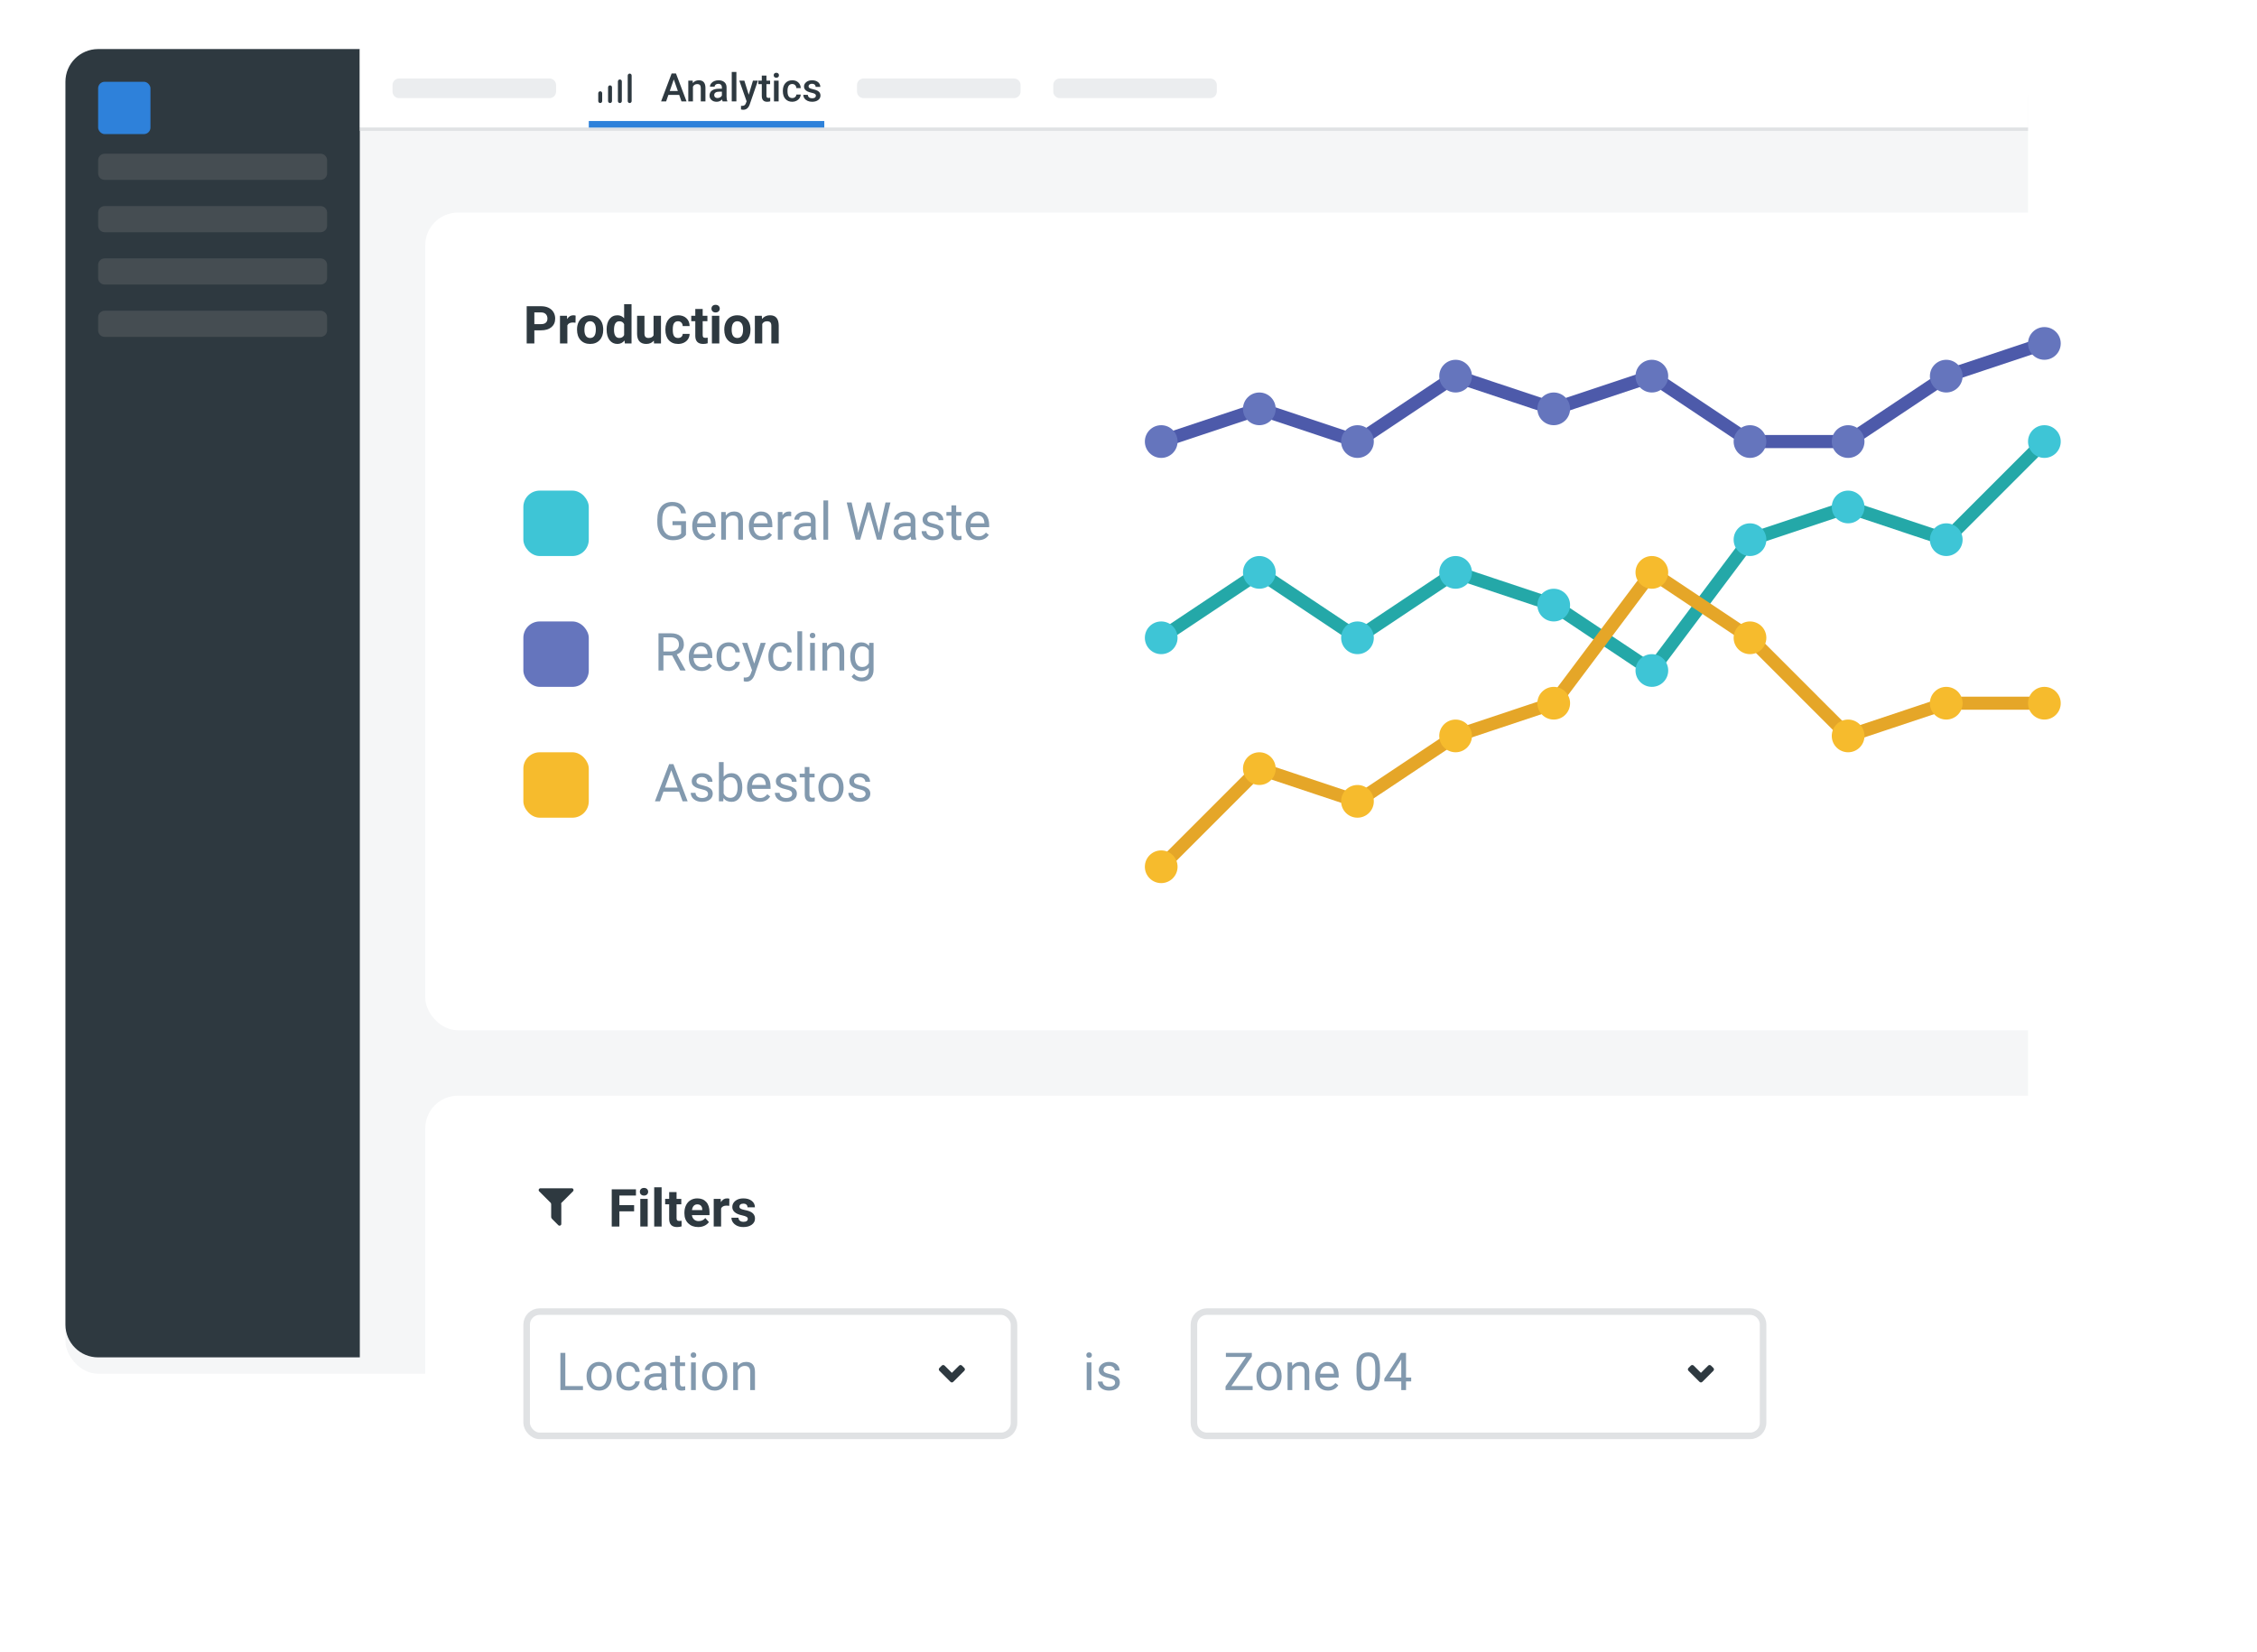 <svg width="690" height="505" viewBox="0 0 690 505" fill="none" xmlns="http://www.w3.org/2000/svg">
<rect width="690" height="505" fill="white"/>
<g filter="url(#filter0_d)">
<rect x="20" y="15" width="600" height="400" rx="10" fill="#F5F6F7"/>
</g>
<path d="M20 25C20 19.477 24.477 15 30 15H110V415H30C24.477 415 20 410.523 20 405V25Z" fill="#2E3940"/>
<path d="M110 39H620V25C620 19.477 615.523 15 610 15H110V39Z" fill="white"/>
<rect width="510" height="1" transform="matrix(-1 0 0 1 620 39)" fill="#E0E2E4"/>
<rect x="30" y="25" width="16" height="16" rx="2" fill="#2E81DA"/>
<path d="M30 49C30 47.895 30.895 47 32 47H98C99.105 47 100 47.895 100 49V53C100 54.105 99.105 55 98 55H32C30.895 55 30 54.105 30 53V49Z" fill="#454D52"/>
<path d="M120 26C120 24.895 120.895 24 122 24H168C169.105 24 170 24.895 170 26V28C170 29.105 169.105 30 168 30H122C120.895 30 120 29.105 120 28V26Z" fill="#EBEDEF"/>
<path d="M262 26C262 24.895 262.895 24 264 24H310C311.105 24 312 24.895 312 26V28C312 29.105 311.105 30 310 30H264C262.895 30 262 29.105 262 28V26Z" fill="#EBEDEF"/>
<path d="M322 26C322 24.895 322.895 24 324 24H370C371.105 24 372 24.895 372 26V28C372 29.105 371.105 30 370 30H324C322.895 30 322 29.105 322 28V26Z" fill="#EBEDEF"/>
<path d="M30 81C30 79.895 30.895 79 32 79H98C99.105 79 100 79.895 100 81V85C100 86.105 99.105 87 98 87H32C30.895 87 30 86.105 30 85V81Z" fill="#454D52"/>
<path d="M30 97C30 95.895 30.895 95 32 95H98C99.105 95 100 95.895 100 97V101C100 102.105 99.105 103 98 103H32C30.895 103 30 102.105 30 101V97Z" fill="#454D52"/>
<path d="M30 65C30 63.895 30.895 63 32 63H98C99.105 63 100 63.895 100 65V69C100 70.105 99.105 71 98 71H32C30.895 71 30 70.105 30 69V65Z" fill="#454D52"/>
<path d="M207.643 29.014H204.338L203.646 31H202.105L205.328 22.469H206.658L209.887 31H208.34L207.643 29.014ZM204.754 27.818H207.227L205.99 24.279L204.754 27.818Z" fill="#2E3940"/>
<path d="M211.762 24.66L211.803 25.393C212.271 24.826 212.887 24.543 213.648 24.543C214.969 24.543 215.641 25.299 215.664 26.811V31H214.24V26.893C214.24 26.49 214.152 26.193 213.977 26.002C213.805 25.807 213.521 25.709 213.127 25.709C212.553 25.709 212.125 25.969 211.844 26.488V31H210.42V24.66H211.762Z" fill="#2E3940"/>
<path d="M220.908 31C220.846 30.879 220.791 30.682 220.744 30.408C220.291 30.881 219.736 31.117 219.08 31.117C218.443 31.117 217.924 30.936 217.521 30.572C217.119 30.209 216.918 29.76 216.918 29.225C216.918 28.549 217.168 28.031 217.668 27.672C218.172 27.309 218.891 27.127 219.824 27.127H220.697V26.711C220.697 26.383 220.605 26.121 220.422 25.926C220.238 25.727 219.959 25.627 219.584 25.627C219.26 25.627 218.994 25.709 218.787 25.873C218.58 26.033 218.477 26.238 218.477 26.488H217.053C217.053 26.141 217.168 25.816 217.398 25.516C217.629 25.211 217.941 24.973 218.336 24.801C218.734 24.629 219.178 24.543 219.666 24.543C220.408 24.543 221 24.73 221.441 25.105C221.883 25.477 222.109 26 222.121 26.676V29.535C222.121 30.105 222.201 30.561 222.361 30.9V31H220.908ZM219.344 29.975C219.625 29.975 219.889 29.906 220.135 29.77C220.385 29.633 220.572 29.449 220.697 29.219V28.023H219.93C219.402 28.023 219.006 28.115 218.74 28.299C218.475 28.482 218.342 28.742 218.342 29.078C218.342 29.352 218.432 29.57 218.611 29.734C218.795 29.895 219.039 29.975 219.344 29.975Z" fill="#2E3940"/>
<path d="M225.127 31H223.703V22H225.127V31Z" fill="#2E3940"/>
<path d="M228.9 28.961L230.189 24.66H231.707L229.188 31.961C228.801 33.027 228.145 33.56 227.219 33.56C227.012 33.56 226.783 33.525 226.533 33.455V32.353L226.803 32.371C227.162 32.371 227.432 32.305 227.611 32.172C227.795 32.043 227.939 31.824 228.045 31.516L228.25 30.971L226.023 24.66H227.559L228.9 28.961Z" fill="#2E3940"/>
<path d="M234.314 23.119V24.66H235.434V25.715H234.314V29.254C234.314 29.496 234.361 29.672 234.455 29.781C234.553 29.887 234.725 29.939 234.971 29.939C235.135 29.939 235.301 29.92 235.469 29.881V30.982C235.145 31.072 234.832 31.117 234.531 31.117C233.438 31.117 232.891 30.514 232.891 29.307V25.715H231.848V24.66H232.891V23.119H234.314Z" fill="#2E3940"/>
<path d="M238.041 31H236.617V24.66H238.041V31ZM236.529 23.014C236.529 22.795 236.598 22.613 236.734 22.469C236.875 22.324 237.074 22.252 237.332 22.252C237.59 22.252 237.789 22.324 237.93 22.469C238.07 22.613 238.141 22.795 238.141 23.014C238.141 23.229 238.07 23.408 237.93 23.553C237.789 23.693 237.59 23.764 237.332 23.764C237.074 23.764 236.875 23.693 236.734 23.553C236.598 23.408 236.529 23.229 236.529 23.014Z" fill="#2E3940"/>
<path d="M242.201 29.98C242.557 29.98 242.852 29.877 243.086 29.67C243.32 29.463 243.445 29.207 243.461 28.902H244.803C244.787 29.297 244.664 29.666 244.434 30.01C244.203 30.35 243.891 30.619 243.496 30.818C243.102 31.018 242.676 31.117 242.219 31.117C241.332 31.117 240.629 30.83 240.109 30.256C239.59 29.682 239.33 28.889 239.33 27.877V27.73C239.33 26.766 239.588 25.994 240.104 25.416C240.619 24.834 241.322 24.543 242.213 24.543C242.967 24.543 243.58 24.764 244.053 25.205C244.529 25.643 244.779 26.219 244.803 26.934H243.461C243.445 26.57 243.32 26.271 243.086 26.037C242.855 25.803 242.561 25.686 242.201 25.686C241.74 25.686 241.385 25.854 241.135 26.189C240.885 26.521 240.758 27.027 240.754 27.707V27.936C240.754 28.623 240.877 29.137 241.123 29.477C241.373 29.812 241.732 29.98 242.201 29.98Z" fill="#2E3940"/>
<path d="M249.432 29.277C249.432 29.023 249.326 28.83 249.115 28.697C248.908 28.564 248.562 28.447 248.078 28.346C247.594 28.244 247.189 28.115 246.865 27.959C246.154 27.615 245.799 27.117 245.799 26.465C245.799 25.918 246.029 25.461 246.49 25.094C246.951 24.727 247.537 24.543 248.248 24.543C249.006 24.543 249.617 24.73 250.082 25.105C250.551 25.48 250.785 25.967 250.785 26.564H249.361C249.361 26.291 249.26 26.064 249.057 25.885C248.854 25.701 248.584 25.609 248.248 25.609C247.936 25.609 247.68 25.682 247.48 25.826C247.285 25.971 247.188 26.164 247.188 26.406C247.188 26.625 247.279 26.795 247.463 26.916C247.646 27.037 248.018 27.16 248.576 27.285C249.135 27.406 249.572 27.553 249.889 27.725C250.209 27.893 250.445 28.096 250.598 28.334C250.754 28.572 250.832 28.861 250.832 29.201C250.832 29.771 250.596 30.234 250.123 30.59C249.65 30.941 249.031 31.117 248.266 31.117C247.746 31.117 247.283 31.023 246.877 30.836C246.471 30.648 246.154 30.391 245.928 30.062C245.701 29.734 245.588 29.381 245.588 29.002H246.971C246.99 29.338 247.117 29.598 247.352 29.781C247.586 29.961 247.896 30.051 248.283 30.051C248.658 30.051 248.943 29.98 249.139 29.84C249.334 29.695 249.432 29.508 249.432 29.277Z" fill="#2E3940"/>
<path d="M183.496 31.504C183.338 31.502 183.187 31.438 183.075 31.326C182.962 31.214 182.899 31.063 182.896 30.904V28.504C182.896 28.345 182.96 28.193 183.072 28.08C183.185 27.968 183.337 27.904 183.496 27.904C183.656 27.904 183.808 27.968 183.921 28.08C184.033 28.193 184.096 28.345 184.096 28.504V30.904C184.096 31.063 184.033 31.216 183.921 31.329C183.808 31.441 183.656 31.504 183.496 31.504Z" fill="#2E3940"/>
<path d="M186.496 31.504C186.338 31.502 186.187 31.438 186.075 31.326C185.962 31.214 185.899 31.062 185.896 30.904V26.696C185.896 26.537 185.96 26.384 186.072 26.271C186.185 26.159 186.337 26.096 186.496 26.096C186.656 26.096 186.808 26.159 186.921 26.271C187.033 26.384 187.096 26.537 187.096 26.696V30.904C187.096 31.063 187.033 31.215 186.921 31.328C186.808 31.441 186.656 31.504 186.496 31.504Z" fill="#2E3940"/>
<path d="M189.504 31.504C189.345 31.504 189.193 31.441 189.08 31.328C188.968 31.216 188.904 31.063 188.904 30.904V24.896C188.904 24.737 188.968 24.584 189.08 24.472C189.193 24.359 189.345 24.296 189.504 24.296C189.663 24.296 189.816 24.359 189.929 24.472C190.041 24.584 190.104 24.737 190.104 24.896V30.904C190.102 31.062 190.038 31.214 189.926 31.326C189.814 31.438 189.663 31.502 189.504 31.504Z" fill="#2E3940"/>
<path d="M192.504 31.504C192.345 31.504 192.193 31.441 192.08 31.328C191.968 31.216 191.904 31.063 191.904 30.904V23.096C191.904 22.937 191.968 22.784 192.08 22.672C192.193 22.559 192.345 22.496 192.504 22.496C192.663 22.496 192.816 22.559 192.929 22.672C193.041 22.784 193.104 22.937 193.104 23.096V30.904C193.102 31.063 193.038 31.214 192.926 31.326C192.814 31.438 192.663 31.502 192.504 31.504Z" fill="#2E3940"/>
<path d="M180 37H252V39H180V37Z" fill="#2E81DA"/>
<g filter="url(#filter1_d)">
<rect x="130" y="330" width="540" height="150" rx="10" fill="white"/>
</g>
<path d="M333.664 425H332.219V416.547H333.664V425ZM332.102 414.305C332.102 414.07 332.172 413.872 332.312 413.711C332.458 413.549 332.672 413.469 332.953 413.469C333.234 413.469 333.448 413.549 333.594 413.711C333.74 413.872 333.812 414.07 333.812 414.305C333.812 414.539 333.74 414.734 333.594 414.891C333.448 415.047 333.234 415.125 332.953 415.125C332.672 415.125 332.458 415.047 332.312 414.891C332.172 414.734 332.102 414.539 332.102 414.305ZM340.906 422.758C340.906 422.367 340.758 422.065 340.461 421.852C340.169 421.633 339.656 421.445 338.922 421.289C338.193 421.133 337.612 420.945 337.18 420.727C336.753 420.508 336.435 420.247 336.227 419.945C336.023 419.643 335.922 419.284 335.922 418.867C335.922 418.174 336.214 417.589 336.797 417.109C337.385 416.63 338.135 416.391 339.047 416.391C340.005 416.391 340.781 416.638 341.375 417.133C341.974 417.628 342.273 418.26 342.273 419.031H340.82C340.82 418.635 340.651 418.294 340.312 418.008C339.979 417.721 339.557 417.578 339.047 417.578C338.521 417.578 338.109 417.693 337.812 417.922C337.516 418.151 337.367 418.451 337.367 418.82C337.367 419.169 337.505 419.432 337.781 419.609C338.057 419.786 338.555 419.956 339.273 420.117C339.997 420.279 340.583 420.471 341.031 420.695C341.479 420.919 341.81 421.19 342.023 421.508C342.242 421.82 342.352 422.203 342.352 422.656C342.352 423.411 342.049 424.018 341.445 424.477C340.841 424.93 340.057 425.156 339.094 425.156C338.417 425.156 337.818 425.036 337.297 424.797C336.776 424.557 336.367 424.224 336.07 423.797C335.779 423.365 335.633 422.898 335.633 422.398H337.078C337.104 422.883 337.297 423.268 337.656 423.555C338.021 423.836 338.5 423.977 339.094 423.977C339.641 423.977 340.078 423.867 340.406 423.648C340.74 423.424 340.906 423.128 340.906 422.758Z" fill="#8299AE"/>
<rect x="161" y="401" width="149" height="38" rx="4" fill="white" stroke="#E0E2E4" stroke-width="2"/>
<path d="M172.828 423.773H178.219V425H171.32V413.625H172.828V423.773Z" fill="#8299AE"/>
<path d="M179.32 420.695C179.32 419.867 179.482 419.122 179.805 418.461C180.133 417.799 180.586 417.289 181.164 416.93C181.747 416.57 182.411 416.391 183.156 416.391C184.307 416.391 185.237 416.789 185.945 417.586C186.659 418.383 187.016 419.443 187.016 420.766V420.867C187.016 421.69 186.857 422.43 186.539 423.086C186.227 423.737 185.776 424.245 185.188 424.609C184.604 424.974 183.932 425.156 183.172 425.156C182.026 425.156 181.096 424.758 180.383 423.961C179.674 423.164 179.32 422.109 179.32 420.797V420.695ZM180.773 420.867C180.773 421.805 180.99 422.557 181.422 423.125C181.859 423.693 182.443 423.977 183.172 423.977C183.906 423.977 184.49 423.69 184.922 423.117C185.354 422.539 185.57 421.732 185.57 420.695C185.57 419.768 185.349 419.018 184.906 418.445C184.469 417.867 183.885 417.578 183.156 417.578C182.443 417.578 181.867 417.862 181.43 418.43C180.992 418.997 180.773 419.81 180.773 420.867Z" fill="#8299AE"/>
<path d="M192.219 423.977C192.734 423.977 193.185 423.82 193.57 423.508C193.956 423.195 194.169 422.805 194.211 422.336H195.578C195.552 422.82 195.385 423.281 195.078 423.719C194.771 424.156 194.359 424.505 193.844 424.766C193.333 425.026 192.792 425.156 192.219 425.156C191.068 425.156 190.151 424.773 189.469 424.008C188.792 423.237 188.453 422.185 188.453 420.852V420.609C188.453 419.786 188.604 419.055 188.906 418.414C189.208 417.773 189.641 417.276 190.203 416.922C190.771 416.568 191.44 416.391 192.211 416.391C193.159 416.391 193.945 416.674 194.57 417.242C195.201 417.81 195.536 418.547 195.578 419.453H194.211C194.169 418.906 193.961 418.458 193.586 418.109C193.216 417.755 192.758 417.578 192.211 417.578C191.477 417.578 190.906 417.844 190.5 418.375C190.099 418.901 189.898 419.664 189.898 420.664V420.938C189.898 421.911 190.099 422.661 190.5 423.188C190.901 423.714 191.474 423.977 192.219 423.977Z" fill="#8299AE"/>
<path d="M202.422 425C202.339 424.833 202.271 424.536 202.219 424.109C201.547 424.807 200.745 425.156 199.812 425.156C198.979 425.156 198.294 424.922 197.758 424.453C197.227 423.979 196.961 423.38 196.961 422.656C196.961 421.776 197.294 421.094 197.961 420.609C198.633 420.12 199.576 419.875 200.789 419.875H202.195V419.211C202.195 418.706 202.044 418.305 201.742 418.008C201.44 417.706 200.995 417.555 200.406 417.555C199.891 417.555 199.458 417.685 199.109 417.945C198.76 418.206 198.586 418.521 198.586 418.891H197.133C197.133 418.469 197.281 418.062 197.578 417.672C197.88 417.276 198.286 416.964 198.797 416.734C199.312 416.505 199.878 416.391 200.492 416.391C201.466 416.391 202.229 416.635 202.781 417.125C203.333 417.609 203.62 418.279 203.641 419.133V423.023C203.641 423.799 203.74 424.417 203.938 424.875V425H202.422ZM200.023 423.898C200.477 423.898 200.906 423.781 201.312 423.547C201.719 423.312 202.013 423.008 202.195 422.633V420.898H201.062C199.292 420.898 198.406 421.417 198.406 422.453C198.406 422.906 198.557 423.26 198.859 423.516C199.161 423.771 199.549 423.898 200.023 423.898Z" fill="#8299AE"/>
<path d="M207.867 414.5V416.547H209.445V417.664H207.867V422.906C207.867 423.245 207.938 423.5 208.078 423.672C208.219 423.839 208.458 423.922 208.797 423.922C208.964 423.922 209.193 423.891 209.484 423.828V425C209.104 425.104 208.734 425.156 208.375 425.156C207.729 425.156 207.242 424.961 206.914 424.57C206.586 424.18 206.422 423.625 206.422 422.906V417.664H204.883V416.547H206.422V414.5H207.867Z" fill="#8299AE"/>
<path d="M212.711 425H211.266V416.547H212.711V425ZM211.148 414.305C211.148 414.07 211.219 413.872 211.359 413.711C211.505 413.549 211.719 413.469 212 413.469C212.281 413.469 212.495 413.549 212.641 413.711C212.786 413.872 212.859 414.07 212.859 414.305C212.859 414.539 212.786 414.734 212.641 414.891C212.495 415.047 212.281 415.125 212 415.125C211.719 415.125 211.505 415.047 211.359 414.891C211.219 414.734 211.148 414.539 211.148 414.305Z" fill="#8299AE"/>
<path d="M214.648 420.695C214.648 419.867 214.81 419.122 215.133 418.461C215.461 417.799 215.914 417.289 216.492 416.93C217.076 416.57 217.74 416.391 218.484 416.391C219.635 416.391 220.565 416.789 221.273 417.586C221.987 418.383 222.344 419.443 222.344 420.766V420.867C222.344 421.69 222.185 422.43 221.867 423.086C221.555 423.737 221.104 424.245 220.516 424.609C219.932 424.974 219.26 425.156 218.5 425.156C217.354 425.156 216.424 424.758 215.711 423.961C215.003 423.164 214.648 422.109 214.648 420.797V420.695ZM216.102 420.867C216.102 421.805 216.318 422.557 216.75 423.125C217.188 423.693 217.771 423.977 218.5 423.977C219.234 423.977 219.818 423.69 220.25 423.117C220.682 422.539 220.898 421.732 220.898 420.695C220.898 419.768 220.677 419.018 220.234 418.445C219.797 417.867 219.214 417.578 218.484 417.578C217.771 417.578 217.195 417.862 216.758 418.43C216.32 418.997 216.102 419.81 216.102 420.867Z" fill="#8299AE"/>
<path d="M225.523 416.547L225.57 417.609C226.216 416.797 227.06 416.391 228.102 416.391C229.888 416.391 230.789 417.398 230.805 419.414V425H229.359V419.406C229.354 418.797 229.214 418.346 228.938 418.055C228.667 417.763 228.242 417.617 227.664 417.617C227.195 417.617 226.784 417.742 226.43 417.992C226.076 418.242 225.799 418.57 225.602 418.977V425H224.156V416.547H225.523Z" fill="#8299AE"/>
<path d="M294.079 417.51L294.809 418.24C294.923 418.355 294.986 418.509 294.986 418.67C294.986 418.831 294.923 418.986 294.809 419.1L291.429 422.48C291.373 422.538 291.306 422.583 291.232 422.615C291.159 422.646 291.079 422.662 290.999 422.662C290.919 422.662 290.84 422.646 290.766 422.615C290.692 422.583 290.625 422.538 290.569 422.48L287.189 419.1C287.075 418.986 287.012 418.831 287.012 418.67C287.012 418.509 287.075 418.355 287.189 418.24L287.919 417.51C288.035 417.399 288.189 417.337 288.349 417.337C288.509 417.337 288.664 417.399 288.779 417.51L290.999 419.73L293.219 417.51C293.335 417.399 293.489 417.337 293.649 417.337C293.809 417.337 293.964 417.399 294.079 417.51Z" fill="#2E3940"/>
<path d="M365 405C365 402.791 366.791 401 369 401H535C537.209 401 539 402.791 539 405V435C539 437.209 537.209 439 535 439H369C366.791 439 365 437.209 365 435V405Z" fill="white" stroke="#E0E2E4" stroke-width="2"/>
<path d="M376.445 423.773H382.953V425H374.672V423.875L380.906 414.859H374.773V413.625H382.703V414.727L376.445 423.773Z" fill="#8299AE"/>
<path d="M384.117 420.695C384.117 419.867 384.279 419.122 384.602 418.461C384.93 417.799 385.383 417.289 385.961 416.93C386.544 416.57 387.208 416.391 387.953 416.391C389.104 416.391 390.034 416.789 390.742 417.586C391.456 418.383 391.812 419.443 391.812 420.766V420.867C391.812 421.69 391.654 422.43 391.336 423.086C391.023 423.737 390.573 424.245 389.984 424.609C389.401 424.974 388.729 425.156 387.969 425.156C386.823 425.156 385.893 424.758 385.18 423.961C384.471 423.164 384.117 422.109 384.117 420.797V420.695ZM385.57 420.867C385.57 421.805 385.786 422.557 386.219 423.125C386.656 423.693 387.24 423.977 387.969 423.977C388.703 423.977 389.286 423.69 389.719 423.117C390.151 422.539 390.367 421.732 390.367 420.695C390.367 419.768 390.146 419.018 389.703 418.445C389.266 417.867 388.682 417.578 387.953 417.578C387.24 417.578 386.664 417.862 386.227 418.43C385.789 418.997 385.57 419.81 385.57 420.867Z" fill="#8299AE"/>
<path d="M394.992 416.547L395.039 417.609C395.685 416.797 396.529 416.391 397.57 416.391C399.357 416.391 400.258 417.398 400.273 419.414V425H398.828V419.406C398.823 418.797 398.682 418.346 398.406 418.055C398.135 417.763 397.711 417.617 397.133 417.617C396.664 417.617 396.253 417.742 395.898 417.992C395.544 418.242 395.268 418.57 395.07 418.977V425H393.625V416.547H394.992Z" fill="#8299AE"/>
<path d="M405.961 425.156C404.815 425.156 403.883 424.781 403.164 424.031C402.445 423.276 402.086 422.268 402.086 421.008V420.742C402.086 419.904 402.245 419.156 402.562 418.5C402.885 417.839 403.333 417.323 403.906 416.953C404.484 416.578 405.109 416.391 405.781 416.391C406.88 416.391 407.734 416.753 408.344 417.477C408.953 418.201 409.258 419.237 409.258 420.586V421.188H403.531C403.552 422.021 403.794 422.695 404.258 423.211C404.727 423.721 405.32 423.977 406.039 423.977C406.549 423.977 406.982 423.872 407.336 423.664C407.69 423.456 408 423.18 408.266 422.836L409.148 423.523C408.44 424.612 407.378 425.156 405.961 425.156ZM405.781 417.578C405.198 417.578 404.708 417.792 404.312 418.219C403.917 418.641 403.672 419.234 403.578 420H407.812V419.891C407.771 419.156 407.573 418.589 407.219 418.188C406.865 417.781 406.385 417.578 405.781 417.578Z" fill="#8299AE"/>
<path d="M421.891 420.148C421.891 421.841 421.602 423.099 421.023 423.922C420.445 424.745 419.542 425.156 418.312 425.156C417.099 425.156 416.201 424.755 415.617 423.953C415.034 423.146 414.732 421.943 414.711 420.344V418.414C414.711 416.742 415 415.5 415.578 414.688C416.156 413.875 417.062 413.469 418.297 413.469C419.521 413.469 420.422 413.862 421 414.648C421.578 415.43 421.875 416.638 421.891 418.273V420.148ZM420.445 418.172C420.445 416.948 420.273 416.057 419.93 415.5C419.586 414.938 419.042 414.656 418.297 414.656C417.557 414.656 417.018 414.935 416.68 415.492C416.341 416.049 416.167 416.906 416.156 418.062V420.375C416.156 421.604 416.333 422.513 416.688 423.102C417.047 423.685 417.589 423.977 418.312 423.977C419.026 423.977 419.555 423.701 419.898 423.148C420.247 422.596 420.43 421.727 420.445 420.539V418.172Z" fill="#8299AE"/>
<path d="M429.844 421.18H431.422V422.359H429.844V425H428.391V422.359H423.211V421.508L428.305 413.625H429.844V421.18ZM424.852 421.18H428.391V415.602L428.219 415.914L424.852 421.18Z" fill="#8299AE"/>
<path d="M523.079 417.51L523.809 418.24C523.923 418.355 523.986 418.509 523.986 418.67C523.986 418.831 523.923 418.986 523.809 419.1L520.429 422.48C520.373 422.538 520.306 422.583 520.232 422.615C520.159 422.646 520.079 422.662 519.999 422.662C519.919 422.662 519.84 422.646 519.766 422.615C519.692 422.583 519.625 422.538 519.569 422.48L516.189 419.1C516.075 418.986 516.012 418.831 516.012 418.67C516.012 418.509 516.075 418.355 516.189 418.24L516.919 417.51C517.035 417.399 517.189 417.337 517.349 417.337C517.509 417.337 517.664 417.399 517.779 417.51L519.999 419.73L522.219 417.51C522.335 417.399 522.489 417.337 522.649 417.337C522.809 417.337 522.964 417.399 523.079 417.51Z" fill="#2E3940"/>
<path d="M193.859 370.352H189.359V375H187.016V363.625H194.422V365.523H189.359V368.461H193.859V370.352Z" fill="#2E3940"/>
<path d="M198.016 375H195.75V366.547H198.016V375ZM195.617 364.359C195.617 364.021 195.729 363.742 195.953 363.523C196.182 363.305 196.492 363.195 196.883 363.195C197.268 363.195 197.576 363.305 197.805 363.523C198.034 363.742 198.148 364.021 198.148 364.359C198.148 364.703 198.031 364.984 197.797 365.203C197.568 365.422 197.263 365.531 196.883 365.531C196.503 365.531 196.195 365.422 195.961 365.203C195.732 364.984 195.617 364.703 195.617 364.359Z" fill="#2E3940"/>
<path d="M202.266 375H200V363H202.266V375Z" fill="#2E3940"/>
<path d="M206.836 364.469V366.547H208.281V368.203H206.836V372.422C206.836 372.734 206.896 372.958 207.016 373.094C207.135 373.229 207.365 373.297 207.703 373.297C207.953 373.297 208.174 373.279 208.367 373.242V374.953C207.924 375.089 207.469 375.156 207 375.156C205.417 375.156 204.609 374.357 204.578 372.758V368.203H203.344V366.547H204.578V364.469H206.836Z" fill="#2E3940"/>
<path d="M213.43 375.156C212.19 375.156 211.18 374.776 210.398 374.016C209.622 373.255 209.234 372.242 209.234 370.977V370.758C209.234 369.909 209.398 369.151 209.727 368.484C210.055 367.812 210.518 367.297 211.117 366.938C211.721 366.573 212.409 366.391 213.18 366.391C214.336 366.391 215.245 366.755 215.906 367.484C216.573 368.214 216.906 369.247 216.906 370.586V371.508H211.523C211.596 372.06 211.815 372.503 212.18 372.836C212.549 373.169 213.016 373.336 213.578 373.336C214.448 373.336 215.128 373.021 215.617 372.391L216.727 373.633C216.388 374.112 215.93 374.487 215.352 374.758C214.773 375.023 214.133 375.156 213.43 375.156ZM213.172 368.219C212.724 368.219 212.359 368.37 212.078 368.672C211.802 368.974 211.625 369.406 211.547 369.969H214.688V369.789C214.677 369.289 214.542 368.904 214.281 368.633C214.021 368.357 213.651 368.219 213.172 368.219Z" fill="#2E3940"/>
<path d="M222.945 368.664C222.638 368.622 222.367 368.602 222.133 368.602C221.279 368.602 220.719 368.891 220.453 369.469V375H218.195V366.547H220.328L220.391 367.555C220.844 366.779 221.471 366.391 222.273 366.391C222.523 366.391 222.758 366.424 222.977 366.492L222.945 368.664Z" fill="#2E3940"/>
<path d="M228.617 372.664C228.617 372.388 228.479 372.172 228.203 372.016C227.932 371.854 227.495 371.711 226.891 371.586C224.88 371.164 223.875 370.31 223.875 369.023C223.875 368.273 224.185 367.648 224.805 367.148C225.43 366.643 226.245 366.391 227.25 366.391C228.323 366.391 229.18 366.643 229.82 367.148C230.466 367.654 230.789 368.31 230.789 369.117H228.531C228.531 368.794 228.427 368.529 228.219 368.32C228.01 368.107 227.685 368 227.242 368C226.862 368 226.568 368.086 226.359 368.258C226.151 368.43 226.047 368.648 226.047 368.914C226.047 369.164 226.164 369.367 226.398 369.523C226.638 369.674 227.039 369.807 227.602 369.922C228.164 370.031 228.638 370.156 229.023 370.297C230.216 370.734 230.812 371.492 230.812 372.57C230.812 373.341 230.482 373.966 229.82 374.445C229.159 374.919 228.305 375.156 227.258 375.156C226.549 375.156 225.919 375.031 225.367 374.781C224.82 374.526 224.391 374.18 224.078 373.742C223.766 373.299 223.609 372.823 223.609 372.312H225.75C225.771 372.714 225.919 373.021 226.195 373.234C226.471 373.448 226.841 373.555 227.305 373.555C227.737 373.555 228.062 373.474 228.281 373.312C228.505 373.146 228.617 372.93 228.617 372.664Z" fill="#2E3940"/>
<path d="M171.8 367.6L175.2 364.2C175.5 363.9 175.3 363.3 174.8 363.3H165.2C164.8 363.3 164.5 363.8 164.8 364.2L168.2 367.6C168.4 367.7 168.5 368 168.5 368.3V372C168.5 372.3 168.6 372.5 168.8 372.7L170.7 374.6C171 374.9 171.6 374.7 171.6 374.2V368.3C171.5 368 171.6 367.7 171.8 367.6Z" fill="#2E3940"/>
<g filter="url(#filter2_d)">
<rect x="130" y="60" width="540" height="250" rx="10" fill="white"/>
</g>
<path d="M163.359 100.992V105H161.016V93.625H165.453C166.307 93.625 167.057 93.781 167.703 94.094C168.354 94.406 168.854 94.852 169.203 95.43C169.552 96.003 169.727 96.656 169.727 97.391C169.727 98.505 169.344 99.385 168.578 100.031C167.818 100.672 166.763 100.992 165.414 100.992H163.359ZM163.359 99.094H165.453C166.073 99.094 166.544 98.948 166.867 98.656C167.195 98.365 167.359 97.948 167.359 97.406C167.359 96.849 167.195 96.398 166.867 96.055C166.539 95.711 166.086 95.534 165.508 95.523H163.359V99.094Z" fill="#2E3940"/>
<path d="M175.945 98.664C175.638 98.622 175.367 98.602 175.133 98.602C174.279 98.602 173.719 98.891 173.453 99.469V105H171.195V96.547H173.328L173.391 97.555C173.844 96.779 174.471 96.391 175.273 96.391C175.523 96.391 175.758 96.424 175.977 96.492L175.945 98.664Z" fill="#2E3940"/>
<path d="M176.406 100.695C176.406 99.857 176.568 99.109 176.891 98.453C177.214 97.797 177.677 97.289 178.281 96.93C178.891 96.57 179.596 96.391 180.398 96.391C181.539 96.391 182.469 96.74 183.188 97.438C183.911 98.135 184.315 99.083 184.398 100.281L184.414 100.859C184.414 102.156 184.052 103.198 183.328 103.984C182.604 104.766 181.633 105.156 180.414 105.156C179.195 105.156 178.221 104.766 177.492 103.984C176.768 103.203 176.406 102.141 176.406 100.797V100.695ZM178.664 100.859C178.664 101.661 178.815 102.276 179.117 102.703C179.419 103.125 179.852 103.336 180.414 103.336C180.961 103.336 181.388 103.128 181.695 102.711C182.003 102.289 182.156 101.617 182.156 100.695C182.156 99.909 182.003 99.299 181.695 98.867C181.388 98.435 180.956 98.219 180.398 98.219C179.846 98.219 179.419 98.435 179.117 98.867C178.815 99.294 178.664 99.958 178.664 100.859Z" fill="#2E3940"/>
<path d="M185.453 100.711C185.453 99.393 185.747 98.344 186.336 97.562C186.93 96.781 187.74 96.391 188.766 96.391C189.589 96.391 190.268 96.698 190.805 97.312V93H193.07V105H191.031L190.922 104.102C190.359 104.805 189.635 105.156 188.75 105.156C187.755 105.156 186.956 104.766 186.352 103.984C185.753 103.198 185.453 102.107 185.453 100.711ZM187.711 100.875C187.711 101.667 187.849 102.273 188.125 102.695C188.401 103.117 188.802 103.328 189.328 103.328C190.026 103.328 190.518 103.034 190.805 102.445V99.109C190.523 98.521 190.036 98.227 189.344 98.227C188.255 98.227 187.711 99.109 187.711 100.875Z" fill="#2E3940"/>
<path d="M199.883 104.141C199.326 104.818 198.555 105.156 197.57 105.156C196.664 105.156 195.971 104.896 195.492 104.375C195.018 103.854 194.776 103.091 194.766 102.086V96.547H197.023V102.008C197.023 102.888 197.424 103.328 198.227 103.328C198.992 103.328 199.518 103.062 199.805 102.531V96.547H202.07V105H199.945L199.883 104.141Z" fill="#2E3940"/>
<path d="M207.289 103.336C207.706 103.336 208.044 103.221 208.305 102.992C208.565 102.763 208.701 102.458 208.711 102.078H210.828C210.823 102.651 210.667 103.177 210.359 103.656C210.052 104.13 209.63 104.5 209.094 104.766C208.562 105.026 207.974 105.156 207.328 105.156C206.12 105.156 205.167 104.773 204.469 104.008C203.771 103.237 203.422 102.174 203.422 100.82V100.672C203.422 99.37 203.768 98.331 204.461 97.555C205.154 96.779 206.104 96.391 207.312 96.391C208.37 96.391 209.216 96.693 209.852 97.297C210.492 97.896 210.818 98.695 210.828 99.695H208.711C208.701 99.258 208.565 98.904 208.305 98.633C208.044 98.357 207.701 98.219 207.273 98.219C206.747 98.219 206.349 98.412 206.078 98.797C205.812 99.177 205.68 99.797 205.68 100.656V100.891C205.68 101.76 205.812 102.385 206.078 102.766C206.344 103.146 206.747 103.336 207.289 103.336Z" fill="#2E3940"/>
<path d="M214.82 94.469V96.547H216.266V98.203H214.82V102.422C214.82 102.734 214.88 102.958 215 103.094C215.12 103.229 215.349 103.297 215.688 103.297C215.938 103.297 216.159 103.279 216.352 103.242V104.953C215.909 105.089 215.453 105.156 214.984 105.156C213.401 105.156 212.594 104.357 212.562 102.758V98.203H211.328V96.547H212.562V94.469H214.82Z" fill="#2E3940"/>
<path d="M219.906 105H217.641V96.547H219.906V105ZM217.508 94.359C217.508 94.021 217.62 93.742 217.844 93.523C218.073 93.305 218.383 93.195 218.773 93.195C219.159 93.195 219.466 93.305 219.695 93.523C219.924 93.742 220.039 94.021 220.039 94.359C220.039 94.703 219.922 94.984 219.688 95.203C219.458 95.422 219.154 95.531 218.773 95.531C218.393 95.531 218.086 95.422 217.852 95.203C217.622 94.984 217.508 94.703 217.508 94.359Z" fill="#2E3940"/>
<path d="M221.422 100.695C221.422 99.857 221.583 99.109 221.906 98.453C222.229 97.797 222.693 97.289 223.297 96.93C223.906 96.57 224.612 96.391 225.414 96.391C226.555 96.391 227.484 96.74 228.203 97.438C228.927 98.135 229.331 99.083 229.414 100.281L229.43 100.859C229.43 102.156 229.068 103.198 228.344 103.984C227.62 104.766 226.648 105.156 225.43 105.156C224.211 105.156 223.237 104.766 222.508 103.984C221.784 103.203 221.422 102.141 221.422 100.797V100.695ZM223.68 100.859C223.68 101.661 223.831 102.276 224.133 102.703C224.435 103.125 224.867 103.336 225.43 103.336C225.977 103.336 226.404 103.128 226.711 102.711C227.018 102.289 227.172 101.617 227.172 100.695C227.172 99.909 227.018 99.299 226.711 98.867C226.404 98.435 225.971 98.219 225.414 98.219C224.862 98.219 224.435 98.435 224.133 98.867C223.831 99.294 223.68 99.958 223.68 100.859Z" fill="#2E3940"/>
<path d="M232.898 96.547L232.969 97.523C233.573 96.768 234.383 96.391 235.398 96.391C236.294 96.391 236.961 96.654 237.398 97.18C237.836 97.706 238.06 98.492 238.07 99.539V105H235.812V99.594C235.812 99.115 235.708 98.768 235.5 98.555C235.292 98.336 234.945 98.227 234.461 98.227C233.826 98.227 233.349 98.497 233.031 99.039V105H230.773V96.547H232.898Z" fill="#2E3940"/>
<path d="M209.719 163.508C209.333 164.06 208.794 164.474 208.102 164.75C207.414 165.021 206.612 165.156 205.695 165.156C204.768 165.156 203.945 164.94 203.227 164.508C202.508 164.07 201.951 163.451 201.555 162.648C201.164 161.846 200.964 160.917 200.953 159.859V158.867C200.953 157.154 201.352 155.826 202.148 154.883C202.951 153.94 204.076 153.469 205.523 153.469C206.711 153.469 207.667 153.773 208.391 154.383C209.115 154.987 209.557 155.846 209.719 156.961H208.219C207.938 155.456 207.042 154.703 205.531 154.703C204.526 154.703 203.763 155.057 203.242 155.766C202.727 156.469 202.466 157.49 202.461 158.828V159.758C202.461 161.034 202.753 162.049 203.336 162.805C203.919 163.555 204.708 163.93 205.703 163.93C206.266 163.93 206.758 163.867 207.18 163.742C207.602 163.617 207.951 163.406 208.227 163.109V160.555H205.594V159.336H209.719V163.508Z" fill="#8299AE"/>
<path d="M215.508 165.156C214.362 165.156 213.43 164.781 212.711 164.031C211.992 163.276 211.633 162.268 211.633 161.008V160.742C211.633 159.904 211.792 159.156 212.109 158.5C212.432 157.839 212.88 157.323 213.453 156.953C214.031 156.578 214.656 156.391 215.328 156.391C216.427 156.391 217.281 156.753 217.891 157.477C218.5 158.201 218.805 159.237 218.805 160.586V161.188H213.078C213.099 162.021 213.341 162.695 213.805 163.211C214.273 163.721 214.867 163.977 215.586 163.977C216.096 163.977 216.529 163.872 216.883 163.664C217.237 163.456 217.547 163.18 217.812 162.836L218.695 163.523C217.987 164.612 216.924 165.156 215.508 165.156ZM215.328 157.578C214.745 157.578 214.255 157.792 213.859 158.219C213.464 158.641 213.219 159.234 213.125 160H217.359V159.891C217.318 159.156 217.12 158.589 216.766 158.188C216.411 157.781 215.932 157.578 215.328 157.578Z" fill="#8299AE"/>
<path d="M221.852 156.547L221.898 157.609C222.544 156.797 223.388 156.391 224.43 156.391C226.216 156.391 227.117 157.398 227.133 159.414V165H225.688V159.406C225.682 158.797 225.542 158.346 225.266 158.055C224.995 157.763 224.57 157.617 223.992 157.617C223.523 157.617 223.112 157.742 222.758 157.992C222.404 158.242 222.128 158.57 221.93 158.977V165H220.484V156.547H221.852Z" fill="#8299AE"/>
<path d="M232.82 165.156C231.674 165.156 230.742 164.781 230.023 164.031C229.305 163.276 228.945 162.268 228.945 161.008V160.742C228.945 159.904 229.104 159.156 229.422 158.5C229.745 157.839 230.193 157.323 230.766 156.953C231.344 156.578 231.969 156.391 232.641 156.391C233.74 156.391 234.594 156.753 235.203 157.477C235.812 158.201 236.117 159.237 236.117 160.586V161.188H230.391C230.411 162.021 230.654 162.695 231.117 163.211C231.586 163.721 232.18 163.977 232.898 163.977C233.409 163.977 233.841 163.872 234.195 163.664C234.549 163.456 234.859 163.18 235.125 162.836L236.008 163.523C235.299 164.612 234.237 165.156 232.82 165.156ZM232.641 157.578C232.057 157.578 231.568 157.792 231.172 158.219C230.776 158.641 230.531 159.234 230.438 160H234.672V159.891C234.63 159.156 234.432 158.589 234.078 158.188C233.724 157.781 233.245 157.578 232.641 157.578Z" fill="#8299AE"/>
<path d="M241.883 157.844C241.664 157.807 241.427 157.789 241.172 157.789C240.224 157.789 239.581 158.193 239.242 159V165H237.797V156.547H239.203L239.227 157.523C239.701 156.768 240.372 156.391 241.242 156.391C241.523 156.391 241.737 156.427 241.883 156.5V157.844Z" fill="#8299AE"/>
<path d="M248.125 165C248.042 164.833 247.974 164.536 247.922 164.109C247.25 164.807 246.448 165.156 245.516 165.156C244.682 165.156 243.997 164.922 243.461 164.453C242.93 163.979 242.664 163.38 242.664 162.656C242.664 161.776 242.997 161.094 243.664 160.609C244.336 160.12 245.279 159.875 246.492 159.875H247.898V159.211C247.898 158.706 247.747 158.305 247.445 158.008C247.143 157.706 246.698 157.555 246.109 157.555C245.594 157.555 245.161 157.685 244.812 157.945C244.464 158.206 244.289 158.521 244.289 158.891H242.836C242.836 158.469 242.984 158.062 243.281 157.672C243.583 157.276 243.99 156.964 244.5 156.734C245.016 156.505 245.581 156.391 246.195 156.391C247.169 156.391 247.932 156.635 248.484 157.125C249.036 157.609 249.323 158.279 249.344 159.133V163.023C249.344 163.799 249.443 164.417 249.641 164.875V165H248.125ZM245.727 163.898C246.18 163.898 246.609 163.781 247.016 163.547C247.422 163.312 247.716 163.008 247.898 162.633V160.898H246.766C244.995 160.898 244.109 161.417 244.109 162.453C244.109 162.906 244.26 163.26 244.562 163.516C244.865 163.771 245.253 163.898 245.727 163.898Z" fill="#8299AE"/>
<path d="M253.18 165H251.734V153H253.18V165Z" fill="#8299AE"/>
<path d="M262.148 161.414L262.367 162.914L262.688 161.562L264.938 153.625H266.203L268.398 161.562L268.711 162.938L268.953 161.406L270.719 153.625H272.227L269.469 165H268.102L265.758 156.711L265.578 155.844L265.398 156.711L262.969 165H261.602L258.852 153.625H260.352L262.148 161.414Z" fill="#8299AE"/>
<path d="M278.625 165C278.542 164.833 278.474 164.536 278.422 164.109C277.75 164.807 276.948 165.156 276.016 165.156C275.182 165.156 274.497 164.922 273.961 164.453C273.43 163.979 273.164 163.38 273.164 162.656C273.164 161.776 273.497 161.094 274.164 160.609C274.836 160.12 275.779 159.875 276.992 159.875H278.398V159.211C278.398 158.706 278.247 158.305 277.945 158.008C277.643 157.706 277.198 157.555 276.609 157.555C276.094 157.555 275.661 157.685 275.312 157.945C274.964 158.206 274.789 158.521 274.789 158.891H273.336C273.336 158.469 273.484 158.062 273.781 157.672C274.083 157.276 274.49 156.964 275 156.734C275.516 156.505 276.081 156.391 276.695 156.391C277.669 156.391 278.432 156.635 278.984 157.125C279.536 157.609 279.823 158.279 279.844 159.133V163.023C279.844 163.799 279.943 164.417 280.141 164.875V165H278.625ZM276.227 163.898C276.68 163.898 277.109 163.781 277.516 163.547C277.922 163.312 278.216 163.008 278.398 162.633V160.898H277.266C275.495 160.898 274.609 161.417 274.609 162.453C274.609 162.906 274.76 163.26 275.062 163.516C275.365 163.771 275.753 163.898 276.227 163.898Z" fill="#8299AE"/>
<path d="M287.031 162.758C287.031 162.367 286.883 162.065 286.586 161.852C286.294 161.633 285.781 161.445 285.047 161.289C284.318 161.133 283.737 160.945 283.305 160.727C282.878 160.508 282.56 160.247 282.352 159.945C282.148 159.643 282.047 159.284 282.047 158.867C282.047 158.174 282.339 157.589 282.922 157.109C283.51 156.63 284.26 156.391 285.172 156.391C286.13 156.391 286.906 156.638 287.5 157.133C288.099 157.628 288.398 158.26 288.398 159.031H286.945C286.945 158.635 286.776 158.294 286.438 158.008C286.104 157.721 285.682 157.578 285.172 157.578C284.646 157.578 284.234 157.693 283.938 157.922C283.641 158.151 283.492 158.451 283.492 158.82C283.492 159.169 283.63 159.432 283.906 159.609C284.182 159.786 284.68 159.956 285.398 160.117C286.122 160.279 286.708 160.471 287.156 160.695C287.604 160.919 287.935 161.19 288.148 161.508C288.367 161.82 288.477 162.203 288.477 162.656C288.477 163.411 288.174 164.018 287.57 164.477C286.966 164.93 286.182 165.156 285.219 165.156C284.542 165.156 283.943 165.036 283.422 164.797C282.901 164.557 282.492 164.224 282.195 163.797C281.904 163.365 281.758 162.898 281.758 162.398H283.203C283.229 162.883 283.422 163.268 283.781 163.555C284.146 163.836 284.625 163.977 285.219 163.977C285.766 163.977 286.203 163.867 286.531 163.648C286.865 163.424 287.031 163.128 287.031 162.758Z" fill="#8299AE"/>
<path d="M292.32 154.5V156.547H293.898V157.664H292.32V162.906C292.32 163.245 292.391 163.5 292.531 163.672C292.672 163.839 292.911 163.922 293.25 163.922C293.417 163.922 293.646 163.891 293.938 163.828V165C293.557 165.104 293.188 165.156 292.828 165.156C292.182 165.156 291.695 164.961 291.367 164.57C291.039 164.18 290.875 163.625 290.875 162.906V157.664H289.336V156.547H290.875V154.5H292.32Z" fill="#8299AE"/>
<path d="M299.102 165.156C297.956 165.156 297.023 164.781 296.305 164.031C295.586 163.276 295.227 162.268 295.227 161.008V160.742C295.227 159.904 295.385 159.156 295.703 158.5C296.026 157.839 296.474 157.323 297.047 156.953C297.625 156.578 298.25 156.391 298.922 156.391C300.021 156.391 300.875 156.753 301.484 157.477C302.094 158.201 302.398 159.237 302.398 160.586V161.188H296.672C296.693 162.021 296.935 162.695 297.398 163.211C297.867 163.721 298.461 163.977 299.18 163.977C299.69 163.977 300.122 163.872 300.477 163.664C300.831 163.456 301.141 163.18 301.406 162.836L302.289 163.523C301.581 164.612 300.518 165.156 299.102 165.156ZM298.922 157.578C298.339 157.578 297.849 157.792 297.453 158.219C297.057 158.641 296.812 159.234 296.719 160H300.953V159.891C300.911 159.156 300.714 158.589 300.359 158.188C300.005 157.781 299.526 157.578 298.922 157.578Z" fill="#8299AE"/>
<path d="M205.492 200.398H202.82V205H201.312V193.625H205.078C206.359 193.625 207.344 193.917 208.031 194.5C208.724 195.083 209.07 195.932 209.07 197.047C209.07 197.755 208.878 198.372 208.492 198.898C208.112 199.424 207.581 199.818 206.898 200.078L209.57 204.906V205H207.961L205.492 200.398ZM202.82 199.172H205.125C205.87 199.172 206.461 198.979 206.898 198.594C207.341 198.208 207.562 197.693 207.562 197.047C207.562 196.344 207.352 195.805 206.93 195.43C206.513 195.055 205.909 194.865 205.117 194.859H202.82V199.172Z" fill="#8299AE"/>
<path d="M214.461 205.156C213.315 205.156 212.383 204.781 211.664 204.031C210.945 203.276 210.586 202.268 210.586 201.008V200.742C210.586 199.904 210.745 199.156 211.062 198.5C211.385 197.839 211.833 197.323 212.406 196.953C212.984 196.578 213.609 196.391 214.281 196.391C215.38 196.391 216.234 196.753 216.844 197.477C217.453 198.201 217.758 199.237 217.758 200.586V201.188H212.031C212.052 202.021 212.294 202.695 212.758 203.211C213.227 203.721 213.82 203.977 214.539 203.977C215.049 203.977 215.482 203.872 215.836 203.664C216.19 203.456 216.5 203.18 216.766 202.836L217.648 203.523C216.94 204.612 215.878 205.156 214.461 205.156ZM214.281 197.578C213.698 197.578 213.208 197.792 212.812 198.219C212.417 198.641 212.172 199.234 212.078 200H216.312V199.891C216.271 199.156 216.073 198.589 215.719 198.188C215.365 197.781 214.885 197.578 214.281 197.578Z" fill="#8299AE"/>
<path d="M222.828 203.977C223.344 203.977 223.794 203.82 224.18 203.508C224.565 203.195 224.779 202.805 224.82 202.336H226.188C226.161 202.82 225.995 203.281 225.688 203.719C225.38 204.156 224.969 204.505 224.453 204.766C223.943 205.026 223.401 205.156 222.828 205.156C221.677 205.156 220.76 204.773 220.078 204.008C219.401 203.237 219.062 202.185 219.062 200.852V200.609C219.062 199.786 219.214 199.055 219.516 198.414C219.818 197.773 220.25 197.276 220.812 196.922C221.38 196.568 222.049 196.391 222.82 196.391C223.768 196.391 224.555 196.674 225.18 197.242C225.81 197.81 226.146 198.547 226.188 199.453H224.82C224.779 198.906 224.57 198.458 224.195 198.109C223.826 197.755 223.367 197.578 222.82 197.578C222.086 197.578 221.516 197.844 221.109 198.375C220.708 198.901 220.508 199.664 220.508 200.664V200.938C220.508 201.911 220.708 202.661 221.109 203.188C221.51 203.714 222.083 203.977 222.828 203.977Z" fill="#8299AE"/>
<path d="M230.578 202.883L232.547 196.547H234.094L230.695 206.305C230.169 207.711 229.333 208.414 228.188 208.414L227.914 208.391L227.375 208.289V207.117L227.766 207.148C228.255 207.148 228.635 207.049 228.906 206.852C229.182 206.654 229.409 206.292 229.586 205.766L229.906 204.906L226.891 196.547H228.469L230.578 202.883Z" fill="#8299AE"/>
<path d="M238.672 203.977C239.188 203.977 239.638 203.82 240.023 203.508C240.409 203.195 240.622 202.805 240.664 202.336H242.031C242.005 202.82 241.839 203.281 241.531 203.719C241.224 204.156 240.812 204.505 240.297 204.766C239.786 205.026 239.245 205.156 238.672 205.156C237.521 205.156 236.604 204.773 235.922 204.008C235.245 203.237 234.906 202.185 234.906 200.852V200.609C234.906 199.786 235.057 199.055 235.359 198.414C235.661 197.773 236.094 197.276 236.656 196.922C237.224 196.568 237.893 196.391 238.664 196.391C239.612 196.391 240.398 196.674 241.023 197.242C241.654 197.81 241.99 198.547 242.031 199.453H240.664C240.622 198.906 240.414 198.458 240.039 198.109C239.669 197.755 239.211 197.578 238.664 197.578C237.93 197.578 237.359 197.844 236.953 198.375C236.552 198.901 236.352 199.664 236.352 200.664V200.938C236.352 201.911 236.552 202.661 236.953 203.188C237.354 203.714 237.927 203.977 238.672 203.977Z" fill="#8299AE"/>
<path d="M245.227 205H243.781V193H245.227V205Z" fill="#8299AE"/>
<path d="M249.117 205H247.672V196.547H249.117V205ZM247.555 194.305C247.555 194.07 247.625 193.872 247.766 193.711C247.911 193.549 248.125 193.469 248.406 193.469C248.688 193.469 248.901 193.549 249.047 193.711C249.193 193.872 249.266 194.07 249.266 194.305C249.266 194.539 249.193 194.734 249.047 194.891C248.901 195.047 248.688 195.125 248.406 195.125C248.125 195.125 247.911 195.047 247.766 194.891C247.625 194.734 247.555 194.539 247.555 194.305Z" fill="#8299AE"/>
<path d="M252.805 196.547L252.852 197.609C253.497 196.797 254.341 196.391 255.383 196.391C257.169 196.391 258.07 197.398 258.086 199.414V205H256.641V199.406C256.635 198.797 256.495 198.346 256.219 198.055C255.948 197.763 255.523 197.617 254.945 197.617C254.477 197.617 254.065 197.742 253.711 197.992C253.357 198.242 253.081 198.57 252.883 198.977V205H251.438V196.547H252.805Z" fill="#8299AE"/>
<path d="M259.922 200.703C259.922 199.385 260.227 198.339 260.836 197.562C261.445 196.781 262.253 196.391 263.258 196.391C264.289 196.391 265.094 196.755 265.672 197.484L265.742 196.547H267.062V204.797C267.062 205.891 266.737 206.753 266.086 207.383C265.44 208.013 264.57 208.328 263.477 208.328C262.867 208.328 262.271 208.198 261.688 207.938C261.104 207.677 260.659 207.32 260.352 206.867L261.102 206C261.721 206.766 262.479 207.148 263.375 207.148C264.078 207.148 264.625 206.951 265.016 206.555C265.411 206.159 265.609 205.602 265.609 204.883V204.156C265.031 204.823 264.242 205.156 263.242 205.156C262.253 205.156 261.451 204.758 260.836 203.961C260.227 203.164 259.922 202.078 259.922 200.703ZM261.375 200.867C261.375 201.82 261.57 202.57 261.961 203.117C262.352 203.659 262.898 203.93 263.602 203.93C264.513 203.93 265.182 203.516 265.609 202.688V198.828C265.167 198.021 264.503 197.617 263.617 197.617C262.914 197.617 262.365 197.891 261.969 198.438C261.573 198.984 261.375 199.794 261.375 200.867Z" fill="#8299AE"/>
<path d="M207.602 242.031H202.836L201.766 245H200.219L204.562 233.625H205.875L210.227 245H208.688L207.602 242.031ZM203.289 240.797H207.156L205.219 235.477L203.289 240.797Z" fill="#8299AE"/>
<path d="M216.453 242.758C216.453 242.367 216.305 242.065 216.008 241.852C215.716 241.633 215.203 241.445 214.469 241.289C213.74 241.133 213.159 240.945 212.727 240.727C212.299 240.508 211.982 240.247 211.773 239.945C211.57 239.643 211.469 239.284 211.469 238.867C211.469 238.174 211.76 237.589 212.344 237.109C212.932 236.63 213.682 236.391 214.594 236.391C215.552 236.391 216.328 236.638 216.922 237.133C217.521 237.628 217.82 238.26 217.82 239.031H216.367C216.367 238.635 216.198 238.294 215.859 238.008C215.526 237.721 215.104 237.578 214.594 237.578C214.068 237.578 213.656 237.693 213.359 237.922C213.062 238.151 212.914 238.451 212.914 238.82C212.914 239.169 213.052 239.432 213.328 239.609C213.604 239.786 214.102 239.956 214.82 240.117C215.544 240.279 216.13 240.471 216.578 240.695C217.026 240.919 217.357 241.19 217.57 241.508C217.789 241.82 217.898 242.203 217.898 242.656C217.898 243.411 217.596 244.018 216.992 244.477C216.388 244.93 215.604 245.156 214.641 245.156C213.964 245.156 213.365 245.036 212.844 244.797C212.323 244.557 211.914 244.224 211.617 243.797C211.326 243.365 211.18 242.898 211.18 242.398H212.625C212.651 242.883 212.844 243.268 213.203 243.555C213.568 243.836 214.047 243.977 214.641 243.977C215.188 243.977 215.625 243.867 215.953 243.648C216.286 243.424 216.453 243.128 216.453 242.758Z" fill="#8299AE"/>
<path d="M226.938 240.867C226.938 242.159 226.641 243.198 226.047 243.984C225.453 244.766 224.656 245.156 223.656 245.156C222.589 245.156 221.763 244.779 221.18 244.023L221.109 245H219.781V233H221.227V237.477C221.81 236.753 222.615 236.391 223.641 236.391C224.667 236.391 225.471 236.779 226.055 237.555C226.643 238.331 226.938 239.393 226.938 240.742V240.867ZM225.492 240.703C225.492 239.719 225.302 238.958 224.922 238.422C224.542 237.885 223.995 237.617 223.281 237.617C222.328 237.617 221.643 238.06 221.227 238.945V242.602C221.669 243.487 222.359 243.93 223.297 243.93C223.99 243.93 224.529 243.661 224.914 243.125C225.299 242.589 225.492 241.781 225.492 240.703Z" fill="#8299AE"/>
<path d="M232.273 245.156C231.128 245.156 230.195 244.781 229.477 244.031C228.758 243.276 228.398 242.268 228.398 241.008V240.742C228.398 239.904 228.557 239.156 228.875 238.5C229.198 237.839 229.646 237.323 230.219 236.953C230.797 236.578 231.422 236.391 232.094 236.391C233.193 236.391 234.047 236.753 234.656 237.477C235.266 238.201 235.57 239.237 235.57 240.586V241.188H229.844C229.865 242.021 230.107 242.695 230.57 243.211C231.039 243.721 231.633 243.977 232.352 243.977C232.862 243.977 233.294 243.872 233.648 243.664C234.003 243.456 234.312 243.18 234.578 242.836L235.461 243.523C234.753 244.612 233.69 245.156 232.273 245.156ZM232.094 237.578C231.51 237.578 231.021 237.792 230.625 238.219C230.229 238.641 229.984 239.234 229.891 240H234.125V239.891C234.083 239.156 233.885 238.589 233.531 238.188C233.177 237.781 232.698 237.578 232.094 237.578Z" fill="#8299AE"/>
<path d="M242.172 242.758C242.172 242.367 242.023 242.065 241.727 241.852C241.435 241.633 240.922 241.445 240.188 241.289C239.458 241.133 238.878 240.945 238.445 240.727C238.018 240.508 237.701 240.247 237.492 239.945C237.289 239.643 237.188 239.284 237.188 238.867C237.188 238.174 237.479 237.589 238.062 237.109C238.651 236.63 239.401 236.391 240.312 236.391C241.271 236.391 242.047 236.638 242.641 237.133C243.24 237.628 243.539 238.26 243.539 239.031H242.086C242.086 238.635 241.917 238.294 241.578 238.008C241.245 237.721 240.823 237.578 240.312 237.578C239.786 237.578 239.375 237.693 239.078 237.922C238.781 238.151 238.633 238.451 238.633 238.82C238.633 239.169 238.771 239.432 239.047 239.609C239.323 239.786 239.82 239.956 240.539 240.117C241.263 240.279 241.849 240.471 242.297 240.695C242.745 240.919 243.076 241.19 243.289 241.508C243.508 241.82 243.617 242.203 243.617 242.656C243.617 243.411 243.315 244.018 242.711 244.477C242.107 244.93 241.323 245.156 240.359 245.156C239.682 245.156 239.083 245.036 238.562 244.797C238.042 244.557 237.633 244.224 237.336 243.797C237.044 243.365 236.898 242.898 236.898 242.398H238.344C238.37 242.883 238.562 243.268 238.922 243.555C239.286 243.836 239.766 243.977 240.359 243.977C240.906 243.977 241.344 243.867 241.672 243.648C242.005 243.424 242.172 243.128 242.172 242.758Z" fill="#8299AE"/>
<path d="M247.461 234.5V236.547H249.039V237.664H247.461V242.906C247.461 243.245 247.531 243.5 247.672 243.672C247.812 243.839 248.052 243.922 248.391 243.922C248.557 243.922 248.786 243.891 249.078 243.828V245C248.698 245.104 248.328 245.156 247.969 245.156C247.323 245.156 246.836 244.961 246.508 244.57C246.18 244.18 246.016 243.625 246.016 242.906V237.664H244.477V236.547H246.016V234.5H247.461Z" fill="#8299AE"/>
<path d="M250.195 240.695C250.195 239.867 250.357 239.122 250.68 238.461C251.008 237.799 251.461 237.289 252.039 236.93C252.622 236.57 253.286 236.391 254.031 236.391C255.182 236.391 256.112 236.789 256.82 237.586C257.534 238.383 257.891 239.443 257.891 240.766V240.867C257.891 241.69 257.732 242.43 257.414 243.086C257.102 243.737 256.651 244.245 256.062 244.609C255.479 244.974 254.807 245.156 254.047 245.156C252.901 245.156 251.971 244.758 251.258 243.961C250.549 243.164 250.195 242.109 250.195 240.797V240.695ZM251.648 240.867C251.648 241.805 251.865 242.557 252.297 243.125C252.734 243.693 253.318 243.977 254.047 243.977C254.781 243.977 255.365 243.69 255.797 243.117C256.229 242.539 256.445 241.732 256.445 240.695C256.445 239.768 256.224 239.018 255.781 238.445C255.344 237.867 254.76 237.578 254.031 237.578C253.318 237.578 252.742 237.862 252.305 238.43C251.867 238.997 251.648 239.81 251.648 240.867Z" fill="#8299AE"/>
<path d="M264.625 242.758C264.625 242.367 264.477 242.065 264.18 241.852C263.888 241.633 263.375 241.445 262.641 241.289C261.911 241.133 261.331 240.945 260.898 240.727C260.471 240.508 260.154 240.247 259.945 239.945C259.742 239.643 259.641 239.284 259.641 238.867C259.641 238.174 259.932 237.589 260.516 237.109C261.104 236.63 261.854 236.391 262.766 236.391C263.724 236.391 264.5 236.638 265.094 237.133C265.693 237.628 265.992 238.26 265.992 239.031H264.539C264.539 238.635 264.37 238.294 264.031 238.008C263.698 237.721 263.276 237.578 262.766 237.578C262.24 237.578 261.828 237.693 261.531 237.922C261.234 238.151 261.086 238.451 261.086 238.82C261.086 239.169 261.224 239.432 261.5 239.609C261.776 239.786 262.273 239.956 262.992 240.117C263.716 240.279 264.302 240.471 264.75 240.695C265.198 240.919 265.529 241.19 265.742 241.508C265.961 241.82 266.07 242.203 266.07 242.656C266.07 243.411 265.768 244.018 265.164 244.477C264.56 244.93 263.776 245.156 262.812 245.156C262.135 245.156 261.536 245.036 261.016 244.797C260.495 244.557 260.086 244.224 259.789 243.797C259.497 243.365 259.352 242.898 259.352 242.398H260.797C260.823 242.883 261.016 243.268 261.375 243.555C261.74 243.836 262.219 243.977 262.812 243.977C263.359 243.977 263.797 243.867 264.125 243.648C264.458 243.424 264.625 243.128 264.625 242.758Z" fill="#8299AE"/>
<rect x="160" y="150" width="20" height="20" rx="5" fill="#3EC5D6"/>
<rect x="160" y="190" width="20" height="20" rx="5" fill="#6575BD"/>
<rect x="160" y="230" width="20" height="20" rx="5" fill="#F6BB2D"/>
<path d="M355 195L385 175L415 195L445 175L475 185L505 205L535 165L565 155L595 165L625 135" stroke="#24A8A8" stroke-width="4" stroke-linecap="round" stroke-linejoin="round"/>
<circle cx="625" cy="135" r="5" fill="#3EC5D6"/>
<circle cx="595" cy="165" r="5" fill="#3EC5D6"/>
<circle cx="565" cy="155" r="5" fill="#3EC5D6"/>
<circle cx="535" cy="165" r="5" fill="#3EC5D6"/>
<circle cx="505" cy="205" r="5" fill="#3EC5D6"/>
<circle cx="475" cy="185" r="5" fill="#3EC5D6"/>
<circle cx="445" cy="175" r="5" fill="#3EC5D6"/>
<circle cx="415" cy="195" r="5" fill="#3EC5D6"/>
<circle cx="385" cy="175" r="5" fill="#3EC5D6"/>
<circle cx="355" cy="195" r="5" fill="#3EC5D6"/>
<path d="M355 265L385 235L415 245L445 225L475 215L505 175L535 195L565 225L595 215H625" stroke="#E5A628" stroke-width="4" stroke-linecap="round" stroke-linejoin="round"/>
<circle cx="355" cy="265" r="5" fill="#F6BB2D"/>
<circle cx="385" cy="235" r="5" fill="#F6BB2D"/>
<circle cx="415" cy="245" r="5" fill="#F6BB2D"/>
<circle cx="445" cy="225" r="5" fill="#F6BB2D"/>
<circle cx="475" cy="215" r="5" fill="#F6BB2D"/>
<circle cx="505" cy="175" r="5" fill="#F6BB2D"/>
<circle cx="535" cy="195" r="5" fill="#F6BB2D"/>
<circle cx="565" cy="225" r="5" fill="#F6BB2D"/>
<circle cx="595" cy="215" r="5" fill="#F6BB2D"/>
<circle cx="625" cy="215" r="5" fill="#F6BB2D"/>
<path d="M355 135L385 125L415 135L445 115L475 125L505 115L535 135H565L595 115L625 105" stroke="#4D5AAA" stroke-width="4" stroke-linecap="round" stroke-linejoin="round"/>
<circle cx="355" cy="135" r="5" fill="#6575BD"/>
<circle cx="385" cy="125" r="5" fill="#6575BD"/>
<circle cx="415" cy="135" r="5" fill="#6575BD"/>
<circle cx="445" cy="115" r="5" fill="#6575BD"/>
<circle cx="475" cy="125" r="5" fill="#6575BD"/>
<circle cx="505" cy="115" r="5" fill="#6575BD"/>
<circle cx="535" cy="135" r="5" fill="#6575BD"/>
<circle cx="565" cy="135" r="5" fill="#6575BD"/>
<circle cx="595" cy="115" r="5" fill="#6575BD"/>
<circle cx="625" cy="105" r="5" fill="#6575BD"/>
<defs>
<filter id="filter0_d" x="0" y="0" width="640" height="440" filterUnits="userSpaceOnUse" color-interpolation-filters="sRGB">
<feFlood flood-opacity="0" result="BackgroundImageFix"/>
<feColorMatrix in="SourceAlpha" type="matrix" values="0 0 0 0 0 0 0 0 0 0 0 0 0 0 0 0 0 0 127 0"/>
<feOffset dy="5"/>
<feGaussianBlur stdDeviation="10"/>
<feColorMatrix type="matrix" values="0 0 0 0 0.431 0 0 0 0 0.522 0 0 0 0 0.62 0 0 0 0.25 0"/>
<feBlend mode="normal" in2="BackgroundImageFix" result="effect1_dropShadow"/>
<feBlend mode="normal" in="SourceGraphic" in2="effect1_dropShadow" result="shape"/>
</filter>
<filter id="filter1_d" x="110" y="315" width="580" height="190" filterUnits="userSpaceOnUse" color-interpolation-filters="sRGB">
<feFlood flood-opacity="0" result="BackgroundImageFix"/>
<feColorMatrix in="SourceAlpha" type="matrix" values="0 0 0 0 0 0 0 0 0 0 0 0 0 0 0 0 0 0 127 0"/>
<feOffset dy="5"/>
<feGaussianBlur stdDeviation="10"/>
<feColorMatrix type="matrix" values="0 0 0 0 0.431 0 0 0 0 0.522 0 0 0 0 0.62 0 0 0 0.25 0"/>
<feBlend mode="normal" in2="BackgroundImageFix" result="effect1_dropShadow"/>
<feBlend mode="normal" in="SourceGraphic" in2="effect1_dropShadow" result="shape"/>
</filter>
<filter id="filter2_d" x="110" y="45" width="580" height="290" filterUnits="userSpaceOnUse" color-interpolation-filters="sRGB">
<feFlood flood-opacity="0" result="BackgroundImageFix"/>
<feColorMatrix in="SourceAlpha" type="matrix" values="0 0 0 0 0 0 0 0 0 0 0 0 0 0 0 0 0 0 127 0"/>
<feOffset dy="5"/>
<feGaussianBlur stdDeviation="10"/>
<feColorMatrix type="matrix" values="0 0 0 0 0.431 0 0 0 0 0.522 0 0 0 0 0.62 0 0 0 0.25 0"/>
<feBlend mode="normal" in2="BackgroundImageFix" result="effect1_dropShadow"/>
<feBlend mode="normal" in="SourceGraphic" in2="effect1_dropShadow" result="shape"/>
</filter>
</defs>
</svg>
